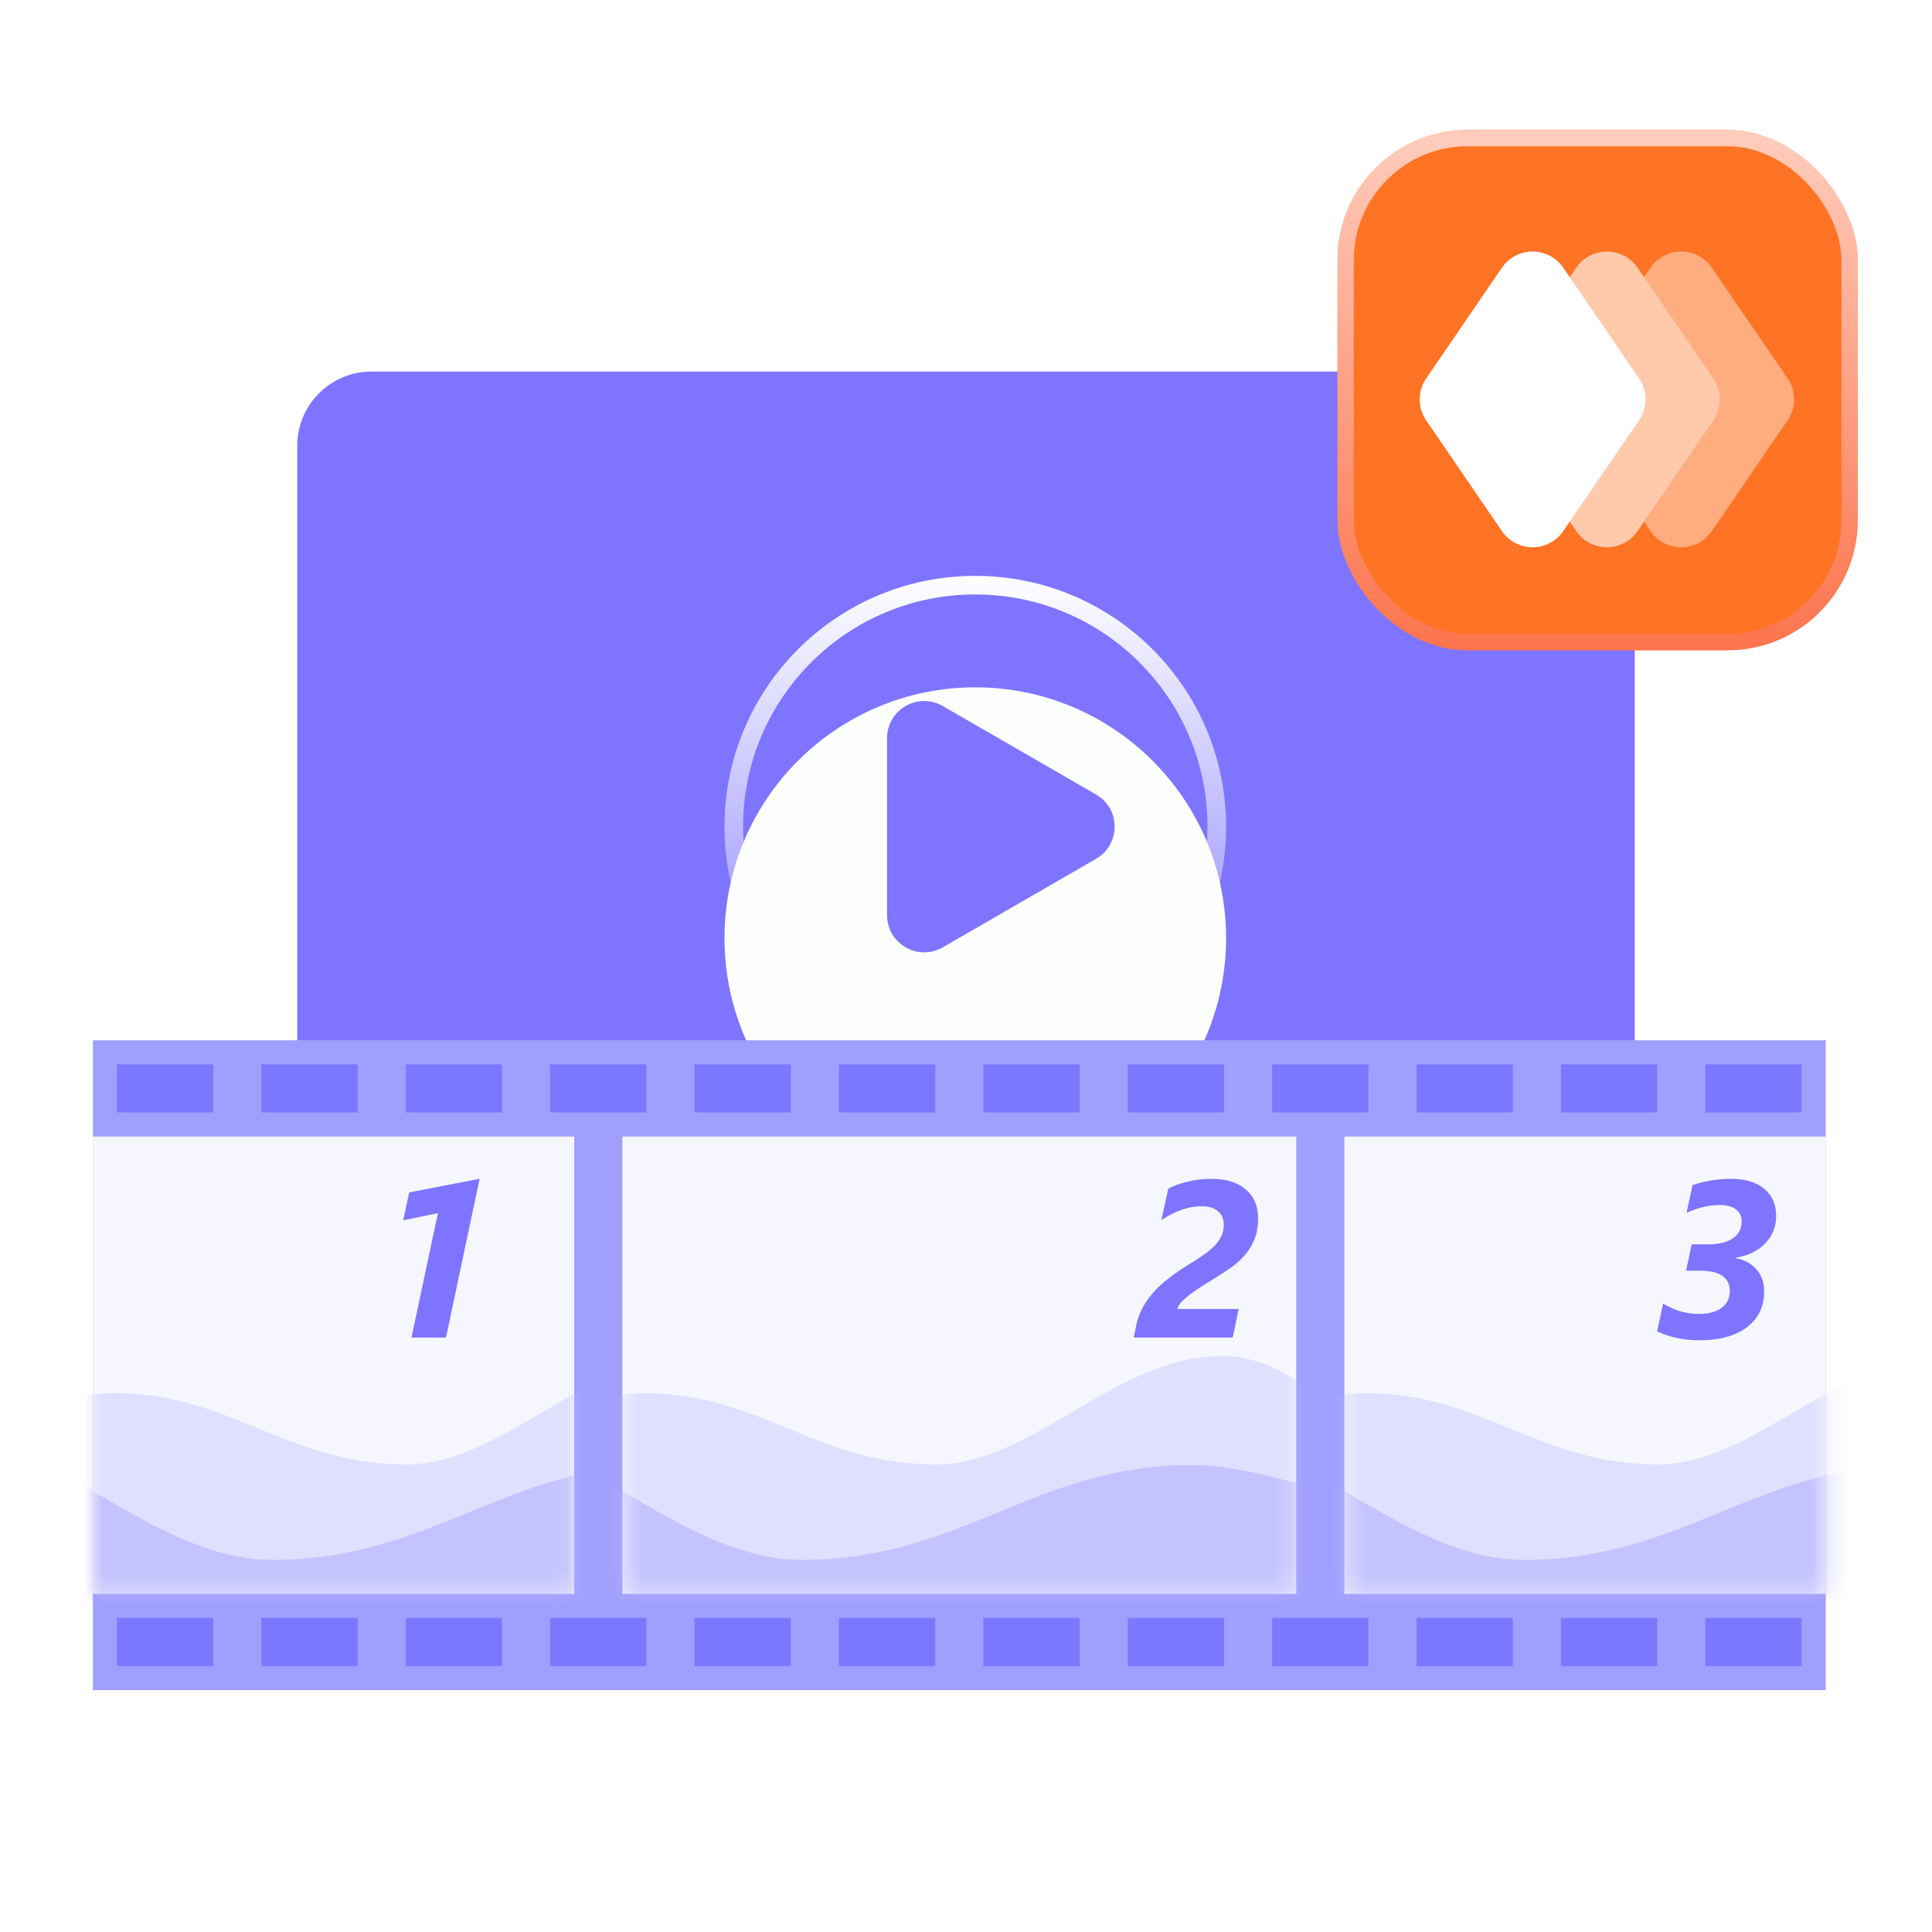 <svg xmlns="http://www.w3.org/2000/svg" width="104" height="104" fill="none"><rect width="78" height="59" x="13" y="17" fill="#fff" rx="5"/><g filter="url(#a)"><rect width="72" height="53" x="16" y="20" fill="#7F74FF" rx="4"/></g><g filter="url(#b)"><circle cx="52.5" cy="44.5" r="13.5" fill="#FCFFFC"/></g><circle cx="52.5" cy="44.5" r="13" stroke="url(#c)"/><g filter="url(#d)"><path fill="#7F74FF" d="M59 42.768c1.333.77 1.333 2.694 0 3.464l-8.25 4.763c-1.333.77-3-.192-3-1.732v-9.526c0-1.54 1.667-2.502 3-1.732z"/></g><path fill="#A09EFF" d="M5 56h93.278v34.979H5z"/><path fill="#F6F6FF" d="M33.502 61.182h36.275v24.615H33.502z"/><mask id="e" width="37" height="25" x="33" y="61" maskUnits="userSpaceOnUse" style="mask-type:alpha"><path fill="#fff" d="M33.502 61.182h36.275v24.615H33.502z"/></mask><g fill-rule="evenodd" clip-rule="evenodd" mask="url(#e)"><path fill="#BDBDFF" d="M74.195 83.66s-.311-9.153-7.368-10.584c-6.17-.851-10.927 5.755-16.445 5.755-6.43 0-9.46-3.834-15.703-3.834-4.554 0-9 3.333-15.2 2.178-2.063-.385-5.136-1.046-5.136-1.046l.102 12.612 59.75.85z" opacity=".4"/><path fill="#B2B1FF" d="M11.478 90.398s.414-12.183 9.807-14.088c8.212-1.133 14.543 7.66 21.887 7.66 8.558 0 12.592-5.103 20.901-5.103 6.06 0 11.979 4.437 20.231 2.899 2.746-.512 6.835-1.392 6.835-1.392l-.136 16.786-79.525 1.132z" opacity=".6"/></g><path fill="#F6F6FF" d="M72.367 61.182h25.91v24.615h-25.91zM5 61.182h25.91v24.615H5z"/><mask id="f" width="27" height="25" x="72" y="61" maskUnits="userSpaceOnUse" style="mask-type:alpha"><path fill="#fff" d="M72.367 61.182h25.91v24.615h-25.91z"/></mask><g fill-rule="evenodd" clip-rule="evenodd" mask="url(#f)"><path fill="#BDBDFF" d="M113.061 83.66s-.312-9.153-7.369-10.584c-6.17-.851-10.927 5.755-16.444 5.755-6.43 0-9.46-3.834-15.704-3.834-4.553 0-9 3.333-15.2 2.178-2.062-.385-5.135-1.046-5.135-1.046l.102 12.612 59.75.85z" opacity=".4"/><path fill="#B2B1FF" d="M50.343 90.398s.415-12.183 9.807-14.088c8.213-1.133 14.544 7.66 21.888 7.66 8.558 0 12.591-5.103 20.901-5.103 6.06 0 11.978 4.437 20.231 2.899 2.745-.512 6.835-1.392 6.835-1.392l-.136 16.786-79.526 1.132z" opacity=".6"/></g><mask id="g" width="26" height="25" x="5" y="61" maskUnits="userSpaceOnUse" style="mask-type:alpha"><path fill="#fff" d="M5 61.182h25.91v24.615H5z"/></mask><g fill-rule="evenodd" clip-rule="evenodd" mask="url(#g)"><path fill="#BDBDFF" d="M45.693 83.66s-.31-9.153-7.368-10.584c-6.17-.851-10.927 5.755-16.444 5.755-6.43 0-9.46-3.834-15.704-3.834-4.553 0-9 3.333-15.2 2.178-2.063-.385-5.135-1.046-5.135-1.046l.102 12.612 59.75.85z" opacity=".4"/><path fill="#B2B1FF" d="M-17.024 90.398s.414-12.183 9.807-14.088c8.213-1.133 14.544 7.66 21.887 7.66 8.559 0 12.592-5.103 20.902-5.103 6.06 0 11.978 4.437 20.23 2.899 2.746-.512 6.836-1.392 6.836-1.392L62.5 97.16l-79.525 1.132z" opacity=".6"/></g><path fill="#7A78FF" fill-rule="evenodd" d="M19.25 57.296H14.07v2.59h5.182zm-7.772 0H6.296v2.59h5.182zm10.364 0h5.182v2.59h-5.182zm12.955 0h-5.182v2.59h5.182zm2.591 0h5.182v2.59h-5.182zm12.955 0h-5.182v2.59h5.182zm2.591 0h5.183v2.59h-5.183zm12.956 0h-5.182v2.59h5.182zm2.59 0h5.183v2.59H68.48zm12.956 0h-5.182v2.59h5.182zm2.591 0h5.182v2.59h-5.182zm12.955 0H91.8v2.59h5.182zM11.478 87.093H6.296v2.59h5.182zm7.773 0h-5.182v2.59h5.182zm2.59 0h5.183v2.59h-5.182zm12.956 0h-5.182v2.59h5.182zm2.591 0h5.182v2.59h-5.182zm12.955 0h-5.182v2.59h5.182zm2.591 0h5.183v2.59h-5.183zm12.956 0h-5.182v2.59h5.182zm2.59 0h5.183v2.59H68.48zm12.956 0h-5.182v2.59h5.182zm2.591 0h5.182v2.59h-5.182zm12.955 0H91.8v2.59h5.182z" clip-rule="evenodd"/><path fill="#7F74FF" d="m22.15 72 1.424-6.697-1.869.386.322-1.5 3.791-.732L24.008 72zM63.379 70.465h3.299L66.356 72h-5.327l.13-.633q.187-.915.843-1.699.657-.79 2.092-1.664.784-.486 1.119-.785a2.1 2.1 0 0 0 .498-.61q.165-.31.164-.703 0-.45-.316-.709-.31-.263-.873-.263-1.038 0-2.168.744l.369-1.694q.45-.234 1.072-.38a5.4 5.4 0 0 1 1.23-.147q1.201 0 1.864.568.668.563.668 1.553 0 .68-.211 1.178a3 3 0 0 1-.563.879 4.7 4.7 0 0 1-.82.697q-.469.316-.99.633-.902.55-1.301.896-.399.34-.457.604M95.61 65.45q0 .872-.592 1.482-.586.61-1.588.773v.023q.738.14 1.136.622.399.474.399 1.19 0 .779-.41 1.37-.41.593-1.19.914-.78.323-1.892.323-1.243 0-2.268-.481l.322-1.5q.422.264.914.416.498.147.985.147.797 0 1.242-.323t.445-.914q0-1.09-1.629-1.09h-.72l.299-1.418h.89q.838 0 1.319-.322.48-.323.48-.902 0-.435-.31-.662-.312-.23-.868-.229-.878 0-1.787.422l.322-1.5a6.8 6.8 0 0 1 2.069-.334q1.142 0 1.787.533.645.528.644 1.46"/><g filter="url(#h)"><rect width="28" height="28" x="72" y="7" fill="#FF7324" rx="7"/></g><rect width="27.125" height="27.125" x="72.438" y="7.438" stroke="url(#i)" stroke-width=".875" rx="6.563"/><path fill="#FFAC7F" d="M84.773 22.63a2 2 0 0 1 0-2.26l4.076-5.958a2 2 0 0 1 3.302 0l4.076 5.958a2 2 0 0 1 0 2.26l-4.076 5.958a2 2 0 0 1-3.302 0z"/><path fill="#FFC9AB" d="M80.773 22.63a2 2 0 0 1 0-2.26l4.076-5.958a2 2 0 0 1 3.302 0l4.076 5.958a2 2 0 0 1 0 2.26l-4.076 5.958a2 2 0 0 1-3.302 0z"/><path fill="#fff" d="M76.773 22.63a2 2 0 0 1 0-2.26l4.076-5.958a2 2 0 0 1 3.302 0l4.076 5.958a2 2 0 0 1 0 2.26l-4.076 5.958a2 2 0 0 1-3.302 0z"/><defs><filter id="a" width="72" height="53" x="16" y="20" color-interpolation-filters="sRGB" filterUnits="userSpaceOnUse"><feFlood flood-opacity="0" result="BackgroundImageFix"/><feBlend in="SourceGraphic" in2="BackgroundImageFix" result="shape"/><feColorMatrix in="SourceAlpha" result="hardAlpha" values="0 0 0 0 0 0 0 0 0 0 0 0 0 0 0 0 0 0 127 0"/><feOffset/><feGaussianBlur stdDeviation="2"/><feComposite in2="hardAlpha" k2="-1" k3="1" operator="arithmetic"/><feColorMatrix values="0 0 0 0 0.667 0 0 0 0 0.662 0 0 0 0 1 0 0 0 1 0"/><feBlend in2="shape" result="effect1_innerShadow_3_5396"/></filter><filter id="b" width="27" height="33" x="39" y="31" color-interpolation-filters="sRGB" filterUnits="userSpaceOnUse"><feFlood flood-opacity="0" result="BackgroundImageFix"/><feBlend in="SourceGraphic" in2="BackgroundImageFix" result="shape"/><feColorMatrix in="SourceAlpha" result="hardAlpha" values="0 0 0 0 0 0 0 0 0 0 0 0 0 0 0 0 0 0 127 0"/><feOffset dy="6"/><feGaussianBlur stdDeviation="4"/><feComposite in2="hardAlpha" k2="-1" k3="1" operator="arithmetic"/><feColorMatrix values="0 0 0 0 0.663 0 0 0 0 0.663 0 0 0 0 0.663 0 0 0 0.18 0"/><feBlend in2="shape" result="effect1_innerShadow_3_5396"/></filter><filter id="d" width="12.25" height="13.532" x="47.75" y="37.734" color-interpolation-filters="sRGB" filterUnits="userSpaceOnUse"><feFlood flood-opacity="0" result="BackgroundImageFix"/><feBlend in="SourceGraphic" in2="BackgroundImageFix" result="shape"/><feColorMatrix in="SourceAlpha" result="hardAlpha" values="0 0 0 0 0 0 0 0 0 0 0 0 0 0 0 0 0 0 127 0"/><feOffset/><feGaussianBlur stdDeviation="1"/><feComposite in2="hardAlpha" k2="-1" k3="1" operator="arithmetic"/><feColorMatrix values="0 0 0 0 0.733 0 0 0 0 0.729 0 0 0 0 1 0 0 0 0.52 0"/><feBlend in2="shape" result="effect1_innerShadow_3_5396"/></filter><filter id="h" width="28" height="28" x="72" y="7" color-interpolation-filters="sRGB" filterUnits="userSpaceOnUse"><feFlood flood-opacity="0" result="BackgroundImageFix"/><feBlend in="SourceGraphic" in2="BackgroundImageFix" result="shape"/><feColorMatrix in="SourceAlpha" result="hardAlpha" values="0 0 0 0 0 0 0 0 0 0 0 0 0 0 0 0 0 0 127 0"/><feOffset/><feGaussianBlur stdDeviation="3.294"/><feComposite in2="hardAlpha" k2="-1" k3="1" operator="arithmetic"/><feColorMatrix values="0 0 0 0 1 0 0 0 0 0.81 0 0 0 0 0.75 0 0 0 1 0"/><feBlend in2="shape" result="effect1_innerShadow_3_5396"/></filter><linearGradient id="c" x1="52.5" x2="52.5" y1="31" y2="58" gradientUnits="userSpaceOnUse"><stop stop-color="#fff"/><stop offset="1" stop-color="#fff" stop-opacity="0"/></linearGradient><linearGradient id="i" x1="86" x2="86" y1="7" y2="35" gradientUnits="userSpaceOnUse"><stop stop-color="#FFCDBD"/><stop offset="1" stop-color="#FC744D"/></linearGradient></defs></svg>